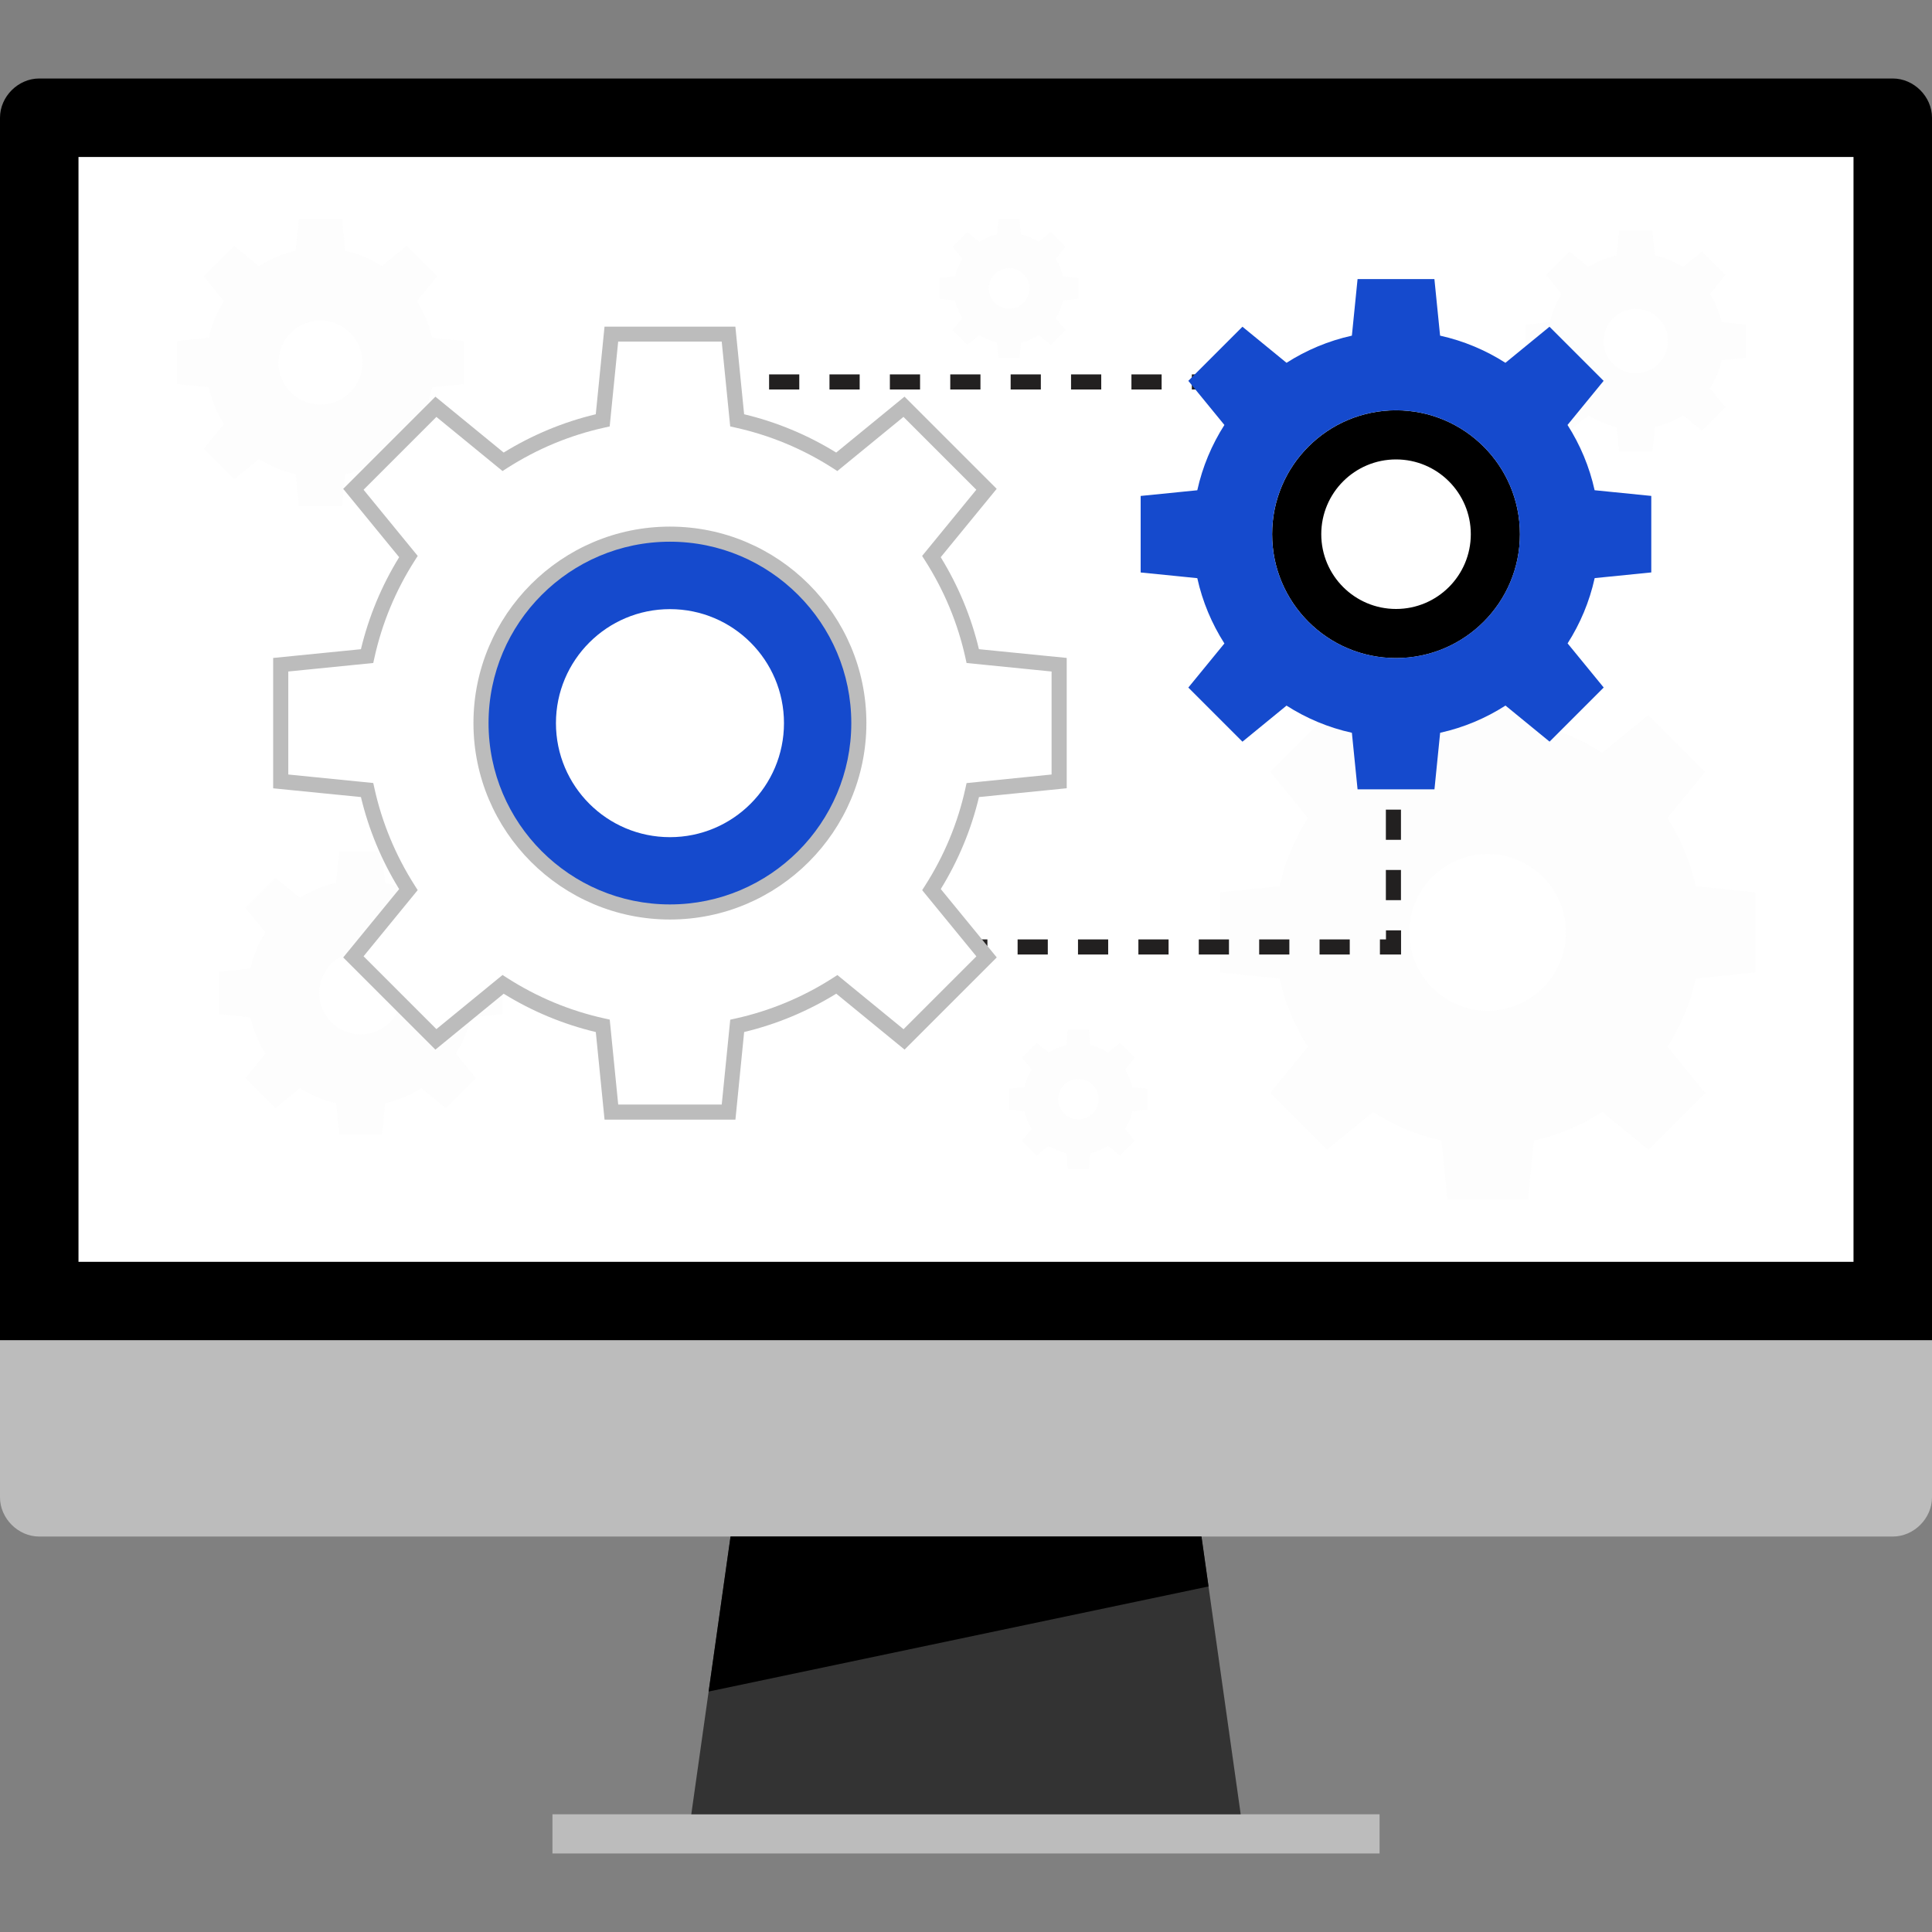 <svg width="70" height="70" fill="none" xmlns="http://www.w3.org/2000/svg"><rect width="100%" height="100%" fill="#808080" stroke="none"/><path d="M0 48.562V4.266C0 3.5.656 2.844 1.422 2.844H68.578C69.344 2.844 70 3.5 70 4.266V48.562H0z" fill="#000"/><path d="M70 48.562V54.25c0 .766-.656 1.422-1.422 1.422H1.422C.656 55.672 0 55.016 0 54.25v-5.688h70zM49.984 65.734H20.016v1.422h29.969v-1.422z" fill="#BCBCBC"/><path d="M44.953 65.734H25.047l1.422-10.062h17.062l1.422 10.062z" fill="#333"/><path d="M43.531 55.672H26.469l-.794 5.616 18.113-3.808-.256-1.808z" fill="#000"/><path d="M67.156 5.688H2.844v40.031H67.156V5.688z" fill="#fff"/><g opacity=".18" fill="#BCBCBC"><path opacity=".18" d="M16.809 13.916v-1.559l-1.154-.116c-.106-.48-.295-.927-.552-1.33l.735-.899-1.103-1.103-.898.735c-.401-.257-.85-.447-1.33-.553l-.114-1.151H10.827l-.115 1.152c-.481.106-.929.296-1.331.553l-.898-.734-1.101 1.101.735.898c-.256.401-.446.85-.552 1.33l-1.154.116v1.559l1.154.115c.106.48.295.927.552 1.33l-.735.898 1.103 1.103.898-.735c.403.257.85.447 1.331.553l.115 1.153h1.566l.116-1.152c.48-.106.929-.296 1.331-.553l.898.735 1.103-1.103-.735-.899c.256-.401.446-.85.551-1.329l1.151-.116zm-6.722-.779c0-.841.682-1.524 1.524-1.524.841 0 1.524.682 1.524 1.524 0 .841-.682 1.524-1.524 1.524-.841-.001-1.524-.682-1.524-1.524zM63.59 35.233v-2.905l-2.15-.215c-.197-.895-.55-1.729-1.028-2.477l1.37-1.675-2.054-2.054-1.673 1.369c-.749-.479-1.585-.833-2.479-1.031l-.215-2.146h-2.917l-.215 2.146c-.896.198-1.731.552-2.481 1.031l-1.672-1.369-2.054 2.054 1.369 1.675c-.478.749-.831 1.584-1.029 2.478l-2.149.215v2.905l2.149.215c.197.896.55 1.729 1.029 2.479l-1.369 1.675 2.054 2.054 1.672-1.369c.749.48 1.585.835 2.481 1.031l.215 2.146h2.917l.215-2.146c.895-.198 1.731-.552 2.481-1.032l1.673 1.369 2.054-2.054-1.37-1.676c.478-.749.831-1.583 1.027-2.477l2.15-.217zm-12.529-1.451c0-1.567 1.271-2.839 2.839-2.839 1.567 0 2.838 1.271 2.838 2.839 0 1.569-1.271 2.839-2.838 2.839-1.569 0-2.839-1.271-2.839-2.839zM41.583 40.201v-.752l-.558-.056c-.051-.232-.142-.448-.267-.642l.355-.434-.533-.533-.434.354c-.194-.124-.41-.215-.643-.268l-.056-.557h-.756l-.056.557c-.232.051-.448.143-.643.268l-.433-.354-.533.533.355.434c-.124.194-.215.41-.267.642l-.557.056v.752l.557.056c.051.232.142.448.267.643l-.355.434.533.533.433-.354c.195.125.411.217.643.268l.056.557h.756l.056-.557c.232-.051.448-.143.643-.268l.434.354.533-.533-.355-.434c.124-.194.215-.41.267-.642l.558-.057zm-3.247-.376c0-.407.329-.736.736-.736.407 0 .736.329.736.736 0 .407-.329.736-.736.736-.407-.001-.736-.33-.736-.736zM39.072 10.827v-.752l-.558-.056c-.051-.232-.142-.448-.267-.642l.355-.434-.533-.533-.434.354c-.194-.124-.41-.215-.643-.268l-.055-.556h-.756l-.056.557c-.232.051-.448.143-.643.268l-.433-.354-.533.533.355.434c-.125.193-.217.409-.267.641l-.558.056v.752l.558.056c.051.232.142.448.267.643l-.355.434.533.533.433-.354c.195.125.411.217.643.268l.056.557h.756l.056-.557c.232-.051.448-.143.643-.268l.434.354.533-.533-.355-.434c.124-.194.215-.41.267-.642l.557-.057zm-3.247-.376c0-.407.329-.736.736-.736.407 0 .736.329.736.736 0 .407-.329.736-.736.736-.407 0-.736-.329-.736-.736zM63.26 12.958v-1.197l-.886-.089c-.081-.369-.226-.712-.423-1.02l.564-.69-.847-.847-.689.564c-.308-.197-.653-.343-1.022-.425l-.089-.884h-1.203l-.088.883c-.37.082-.713.228-1.023.425l-.689-.564-.847.847.564.69c-.197.308-.342.653-.424 1.022l-.886.089v1.197l.886.089c.081.369.226.713.424 1.022l-.564.69.847.847.689-.564c.308.198.653.343 1.023.425l.088.884H59.869l.089-.884c.369-.082.713-.228 1.023-.425l.689.564.847-.847-.564-.69c.197-.308.342-.652.423-1.02l.886-.09zm-5.162-.598c0-.646.524-1.17 1.17-1.17.646 0 1.169.524 1.169 1.17 0 .646-.524 1.17-1.169 1.17-.646-.001-1.17-.525-1.17-1.17zM18.195 36.746v-1.538l-1.139-.114c-.104-.473-.291-.915-.545-1.311l.725-.886-1.087-1.087-.886.725c-.396-.254-.839-.441-1.312-.546l-.114-1.135H12.294l-.114 1.135c-.475.105-.917.292-1.312.546l-.885-.724-1.087 1.087.725.886c-.253.396-.44.838-.545 1.311l-1.137.114v1.538l1.137.114c.104.473.291.915.545 1.312l-.725.886 1.087 1.087.885-.724c.397.254.839.442 1.314.546l.114 1.135h1.544l.114-1.135c.474-.105.917-.292 1.312-.547l.886.725 1.087-1.087-.726-.887c.253-.396.44-.838.544-1.311l1.139-.115zm-6.631-.768c0-.83.673-1.503 1.503-1.503.83 0 1.503.673 1.503 1.503 0 .83-.673 1.503-1.503 1.503-.83 0-1.503-.673-1.503-1.503z"/></g><path d="M50.763 34.584h-.766v-.547h.219v-.328h.547v.875zm-1.859 0h-1.094v-.547h1.094v.547zm-2.188 0h-1.094v-.547h1.094v.547zm-2.188 0h-1.094v-.547h1.094v.547zm-2.188 0h-1.094v-.547h1.094v.547zm-2.188 0h-1.094v-.547h1.094v.547zm-2.188 0h-1.094v-.547h1.094v.547zm-2.188 0h-1.094v-.547h1.094v.547zm-2.188 0h-1.094v-.547h1.094v.547zm17.172-1.969h-.547v-1.094h.547v1.094zm0-2.187h-.547v-1.094h.547v1.094zm0-2.188h-.547v-1.094h.547v1.094zM47.561 14.112l-.003-.547h.003v.547zm-1.097 0h-1.094v-.547h1.094v.547zm-2.188 0h-1.094v-.547h1.094v.547zm-2.188 0h-1.094v-.547h1.094v.547zm-2.188 0h-1.094v-.547h1.094v.547zm-2.188 0h-1.094v-.547h1.094v.547zm-2.188 0h-1.094v-.547h1.094v.547zm-2.188 0h-1.094v-.547h1.094v.547zm-2.188 0h-1.094v-.547h1.094v.547zm-2.188 0h-1.094v-.547h1.094v.547zm-2.188 0h-1.094v-.547h1.094v.547z" fill="#222020"/><path d="M24.274 19.355c-3.78 0-6.845 3.065-6.845 6.845 0 3.78 3.065 6.845 6.845 6.845 3.78 0 6.845-3.065 6.845-6.845 0-3.78-3.065-6.845-6.845-6.845zm0 10.977c-2.282 0-4.131-1.85-4.131-4.131 0-2.282 1.849-4.131 4.131-4.131 2.281 0 4.131 1.849 4.131 4.131 0 2.281-1.85 4.131-4.131 4.131z" fill="#154ACD"/><path d="M38.375 28.313v-4.229l-3.13-.313c-.286-1.303-.802-2.517-1.497-3.606l1.995-2.437-2.989-2.989-2.435 1.993c-1.089-.697-2.306-1.213-3.608-1.502l-.313-3.123h-4.246l-.313 3.123c-1.304.289-2.52.804-3.611 1.502l-2.435-1.992-2.989 2.989 1.994 2.437c-.696 1.089-1.21 2.305-1.497 3.607l-3.128.313v4.229l3.128.313c.287 1.303.802 2.517 1.497 3.608l-1.994 2.437 2.989 2.989 2.435-1.992c1.092.698 2.307 1.214 3.611 1.502l.313 3.123h4.246l.313-3.123c1.303-.289 2.519-.804 3.611-1.503l2.435 1.993 2.989-2.989-1.995-2.438c.696-1.089 1.21-2.304 1.495-3.605l3.13-.317zm-14.103 4.73c-3.78 0-6.845-3.065-6.845-6.845s3.065-6.845 6.845-6.845c3.78 0 6.845 3.065 6.845 6.845 0 3.78-3.065 6.845-6.845 6.845z" fill="#fff"/><path d="M26.645 40.567h-4.741l-.317-3.174c-1.177-.281-2.298-.747-3.338-1.388l-2.474 2.025-3.34-3.34 2.027-2.476c-.64-1.041-1.105-2.161-1.385-3.335l-3.18-.317v-4.723l3.18-.317c.282-1.177.747-2.297 1.385-3.334l-2.027-2.476 3.34-3.34 2.474 2.025c1.039-.64 2.16-1.106 3.337-1.388l.317-3.174h4.741l.317 3.174c1.178.282 2.299.748 3.336 1.388l2.475-2.026 3.34 3.34-2.028 2.477c.638 1.038 1.104 2.158 1.384 3.333l3.181.317V28.56l-3.179.319c-.28 1.174-.745 2.294-1.384 3.333l2.028 2.477-3.34 3.34-2.475-2.026c-1.039.64-2.16 1.107-3.337 1.389l-.316 3.174zm-4.246-.547h3.751l.308-3.075.194-.043c1.248-.277 2.434-.769 3.522-1.467l.166-.107 2.397 1.962 2.639-2.639-1.964-2.399.107-.167c.695-1.088 1.186-2.272 1.459-3.518l.043-.194 3.08-.311v-3.732l-3.08-.308-.043-.194c-.275-1.247-.767-2.43-1.461-3.518l-.107-.167 1.964-2.399-2.639-2.639-2.397 1.962-.166-.107c-1.086-.697-2.271-1.189-3.521-1.466l-.194-.043-.308-3.075h-3.751l-.308 3.075-.194.043c-1.249.276-2.434.769-3.522 1.466l-.166.107-2.396-1.961-2.639 2.639 1.962 2.397-.107.167c-.693 1.085-1.185 2.269-1.461 3.519l-.043.194-3.079.308v3.732l3.079.308.043.194c.275 1.245.766 2.429 1.461 3.52l.106.167-1.961 2.397 2.639 2.639 2.396-1.961.167.107c1.089.698 2.275 1.191 3.523 1.466l.194.043.307 3.075zm1.874-6.704c-3.925 0-7.119-3.193-7.119-7.118 0-3.925 3.194-7.118 7.119-7.118s7.118 3.193 7.118 7.118c0 3.925-3.193 7.118-7.118 7.118zm0-13.689c-3.624 0-6.572 2.948-6.572 6.571s2.948 6.571 6.572 6.571c3.623 0 6.571-2.948 6.571-6.571 0-3.624-2.948-6.571-6.571-6.571z" fill="#BCBCBC"/><path d="M50.581 14.866c-2.479 0-4.489 2.01-4.489 4.489 0 2.478 2.01 4.489 4.489 4.489 2.478 0 4.489-2.01 4.489-4.489 0-2.478-2.009-4.489-4.489-4.489zm0 7.198c-1.496 0-2.709-1.213-2.709-2.709 0-1.496 1.213-2.709 2.709-2.709 1.496 0 2.709 1.213 2.709 2.709 0 1.496-1.213 2.709-2.709 2.709z" fill="#000"/><path d="M59.829 20.741v-2.773l-2.053-.206c-.188-.854-.526-1.651-.982-2.365l1.308-1.598-1.961-1.961-1.597 1.307c-.714-.457-1.513-.795-2.367-.984l-.206-2.049h-2.784l-.206 2.049c-.855.189-1.653.527-2.368.984l-1.597-1.307-1.961 1.961 1.307 1.598c-.456.714-.794 1.512-.982 2.366l-2.052.206v2.773l2.052.206c.188.854.526 1.65.982 2.366l-1.307 1.598 1.961 1.961 1.597-1.307c.715.458 1.513.796 2.368.984l.206 2.049h2.786l.206-2.049c.854-.189 1.653-.527 2.368-.986l1.597 1.307 1.961-1.961-1.308-1.599c.456-.714.793-1.51.981-2.365l2.051-.206zm-9.249 3.102c-2.48 0-4.489-2.01-4.489-4.489 0-2.478 2.01-4.489 4.489-4.489 2.478 0 4.489 2.01 4.489 4.489 0 2.478-2.01 4.489-4.489 4.489z" fill="#154ACD"/></svg>